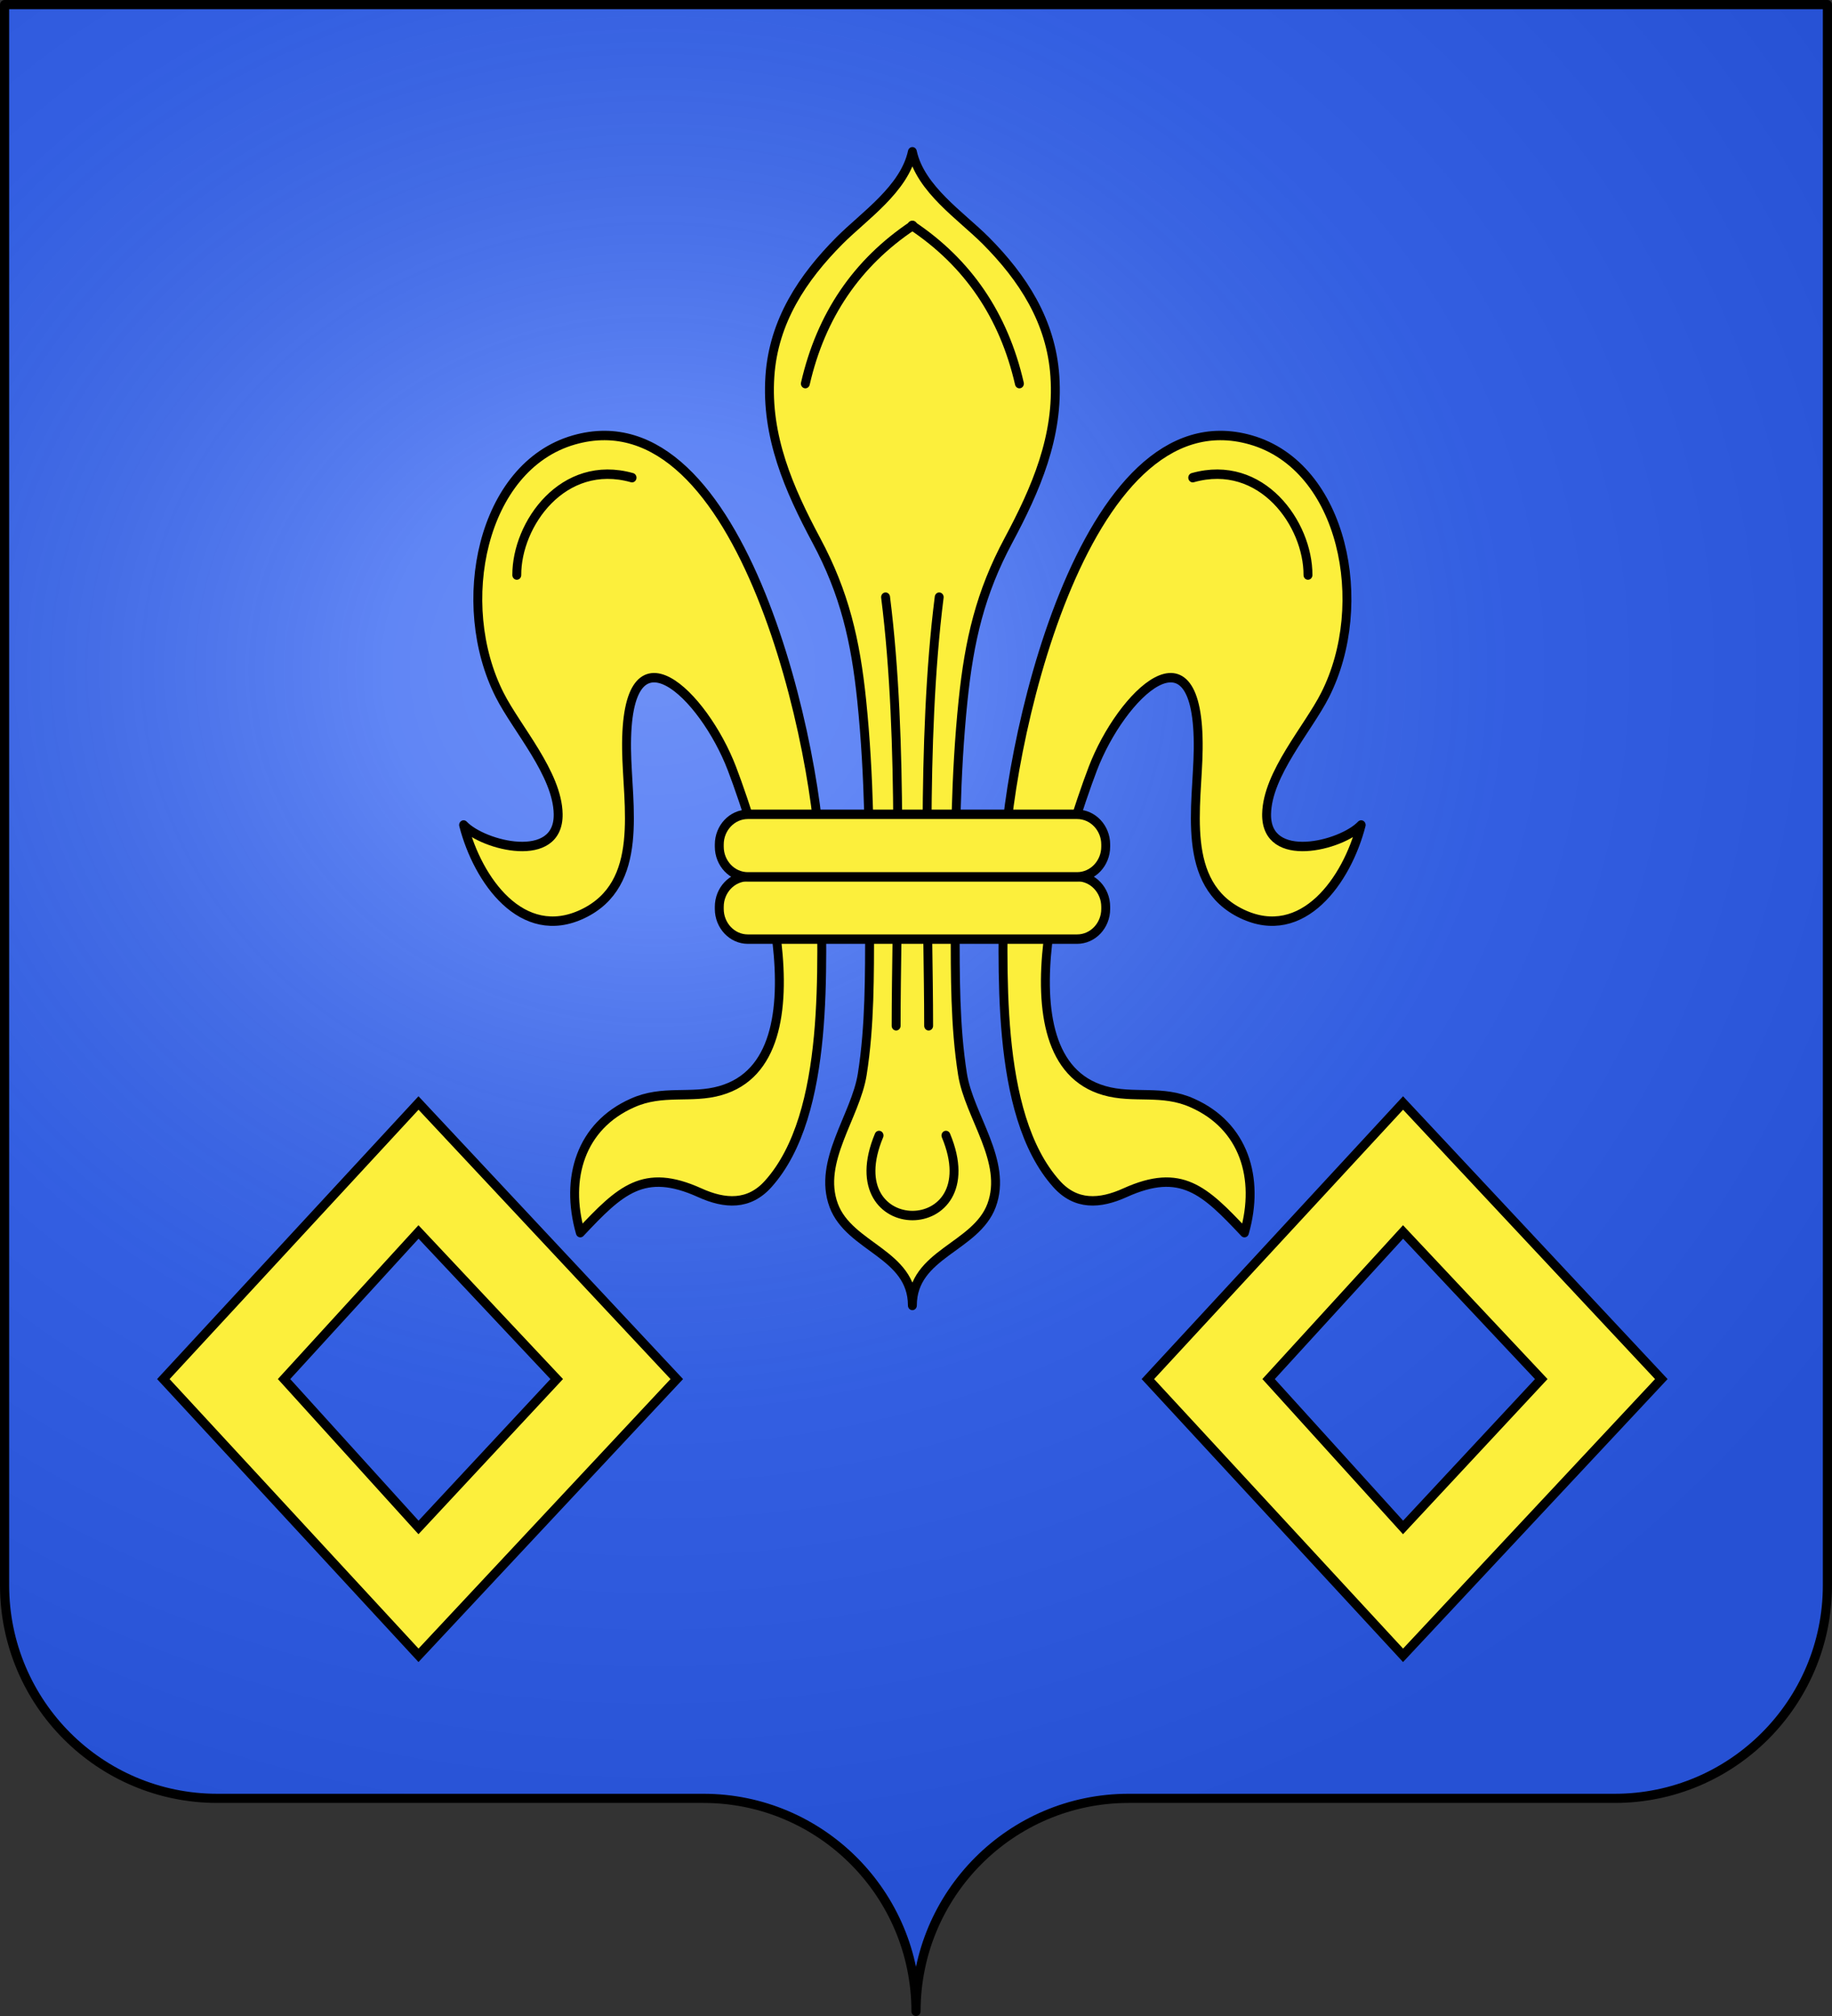 <svg xmlns="http://www.w3.org/2000/svg" xmlns:xlink="http://www.w3.org/1999/xlink" width="600" height="660" version="1.0"><rect width="100%" height="100%" fill="#333333" stroke="none"/><desc>Flag of Canton of Valais (Wallis)</desc><defs><radialGradient xlink:href="#a" id="b" cx="285.186" cy="200.448" r="300" fx="285.186" fy="200.448" gradientTransform="matrix(1.551 0 0 1.35 -227.894 -51.264)" gradientUnits="userSpaceOnUse"/><linearGradient id="a"><stop offset="0" style="stop-color:white;stop-opacity:.314"/><stop offset=".19" style="stop-color:white;stop-opacity:.251"/><stop offset=".6" style="stop-color:#6b6b6b;stop-opacity:.125"/><stop offset="1" style="stop-color:black;stop-opacity:.125"/></linearGradient></defs><g style="display:inline"><path d="M300 658.5c0-38.504 31.203-69.754 69.65-69.754h159.2c38.447 0 69.65-31.25 69.65-69.753V1.5H1.5v517.493c0 38.504 31.203 69.753 69.65 69.753h159.2c38.447 0 69.65 31.25 69.65 69.754" style="fill:#2b5df2;fill-opacity:1;fill-rule:nonzero;stroke:none;stroke-width:5;stroke-linecap:round;stroke-linejoin:round;stroke-miterlimit:4;stroke-dashoffset:0;stroke-opacity:1"/></g><g style="display:inline"><path d="M1.5 1.5V518.99c0 38.505 31.203 69.755 69.65 69.755h159.2c38.447 0 69.65 31.25 69.65 69.754 0-38.504 31.203-69.754 69.65-69.754h159.2c38.447 0 69.65-31.25 69.65-69.755V1.5Z" style="fill:url(#b);fill-opacity:1;fill-rule:evenodd;stroke:none;stroke-width:3;stroke-linecap:butt;stroke-linejoin:miter;stroke-miterlimit:4;stroke-dasharray:none;stroke-opacity:1"/><g style="fill:#fcef3c;stroke-width:3;stroke-miterlimit:4;stroke-dasharray:none"><g fill="#fff" stroke="#000" stroke-linecap="round" stroke-linejoin="round" stroke-width=".594" style="fill:#fcef3c;stroke-width:.527;stroke-miterlimit:4;stroke-dasharray:none"><path d="M36.688 7.688c-.472 2.086-2.894 3.592-4.344 4.968-2.184 2.074-3.875 4.505-4.094 7.594-.243 3.367 1.134 6.332 2.75 9.188 1.669 2.942 2.32 5.599 2.688 8.968.458 4.204.482 8.405.468 12.625-.009 2.75.018 5.561-.437 8.281-.395 2.36-2.691 4.874-1.719 7.344.935 2.36 4.688 2.694 4.688 5.594 0-2.9 3.721-3.234 4.656-5.594.972-2.47-1.293-4.984-1.688-7.344-.455-2.72-.428-5.531-.437-8.281-.014-4.22.011-8.421.469-12.625.366-3.369 1.018-6.026 2.687-8.968 1.616-2.856 2.993-5.821 2.75-9.188-.219-3.089-1.941-5.52-4.125-7.594-1.45-1.376-3.84-2.883-4.312-4.969" style="fill:#fcef3c;stroke-width:.527;stroke-miterlimit:4;stroke-dasharray:none" transform="matrix(-5.531 0 0 5.85 501.734 4.718)"/><path d="M37.65 56.6c0-5.838-.462-15.888.625-23.988m15.013-6.687c4.087-1.087 6.837 2.6 6.824 5.45m-23.45-19.563c3.313 2.088 5.438 5.038 6.363 8.85m13.7 3.15c5.5 1.488 7.125 9.2 4.4 14.276-1 1.874-3.425 4.412-3.463 6.662-.05 2.85 4.438 1.775 5.6.612-.837 3.088-3.462 6.588-7.05 4.976-3.7-1.663-2.637-6.038-2.6-9.226.088-7.387-4.574-3.024-6.237 1.088-1.475 3.662-5.863 16.25.675 18.025 1.738.475 3.425-.075 5.225.7 3.037 1.275 4 4.187 3.075 7.25-2.362-2.375-3.75-3.65-7.062-2.237-1.513.65-2.926.712-4.063-.488-3.737-3.938-3.137-12.35-3.137-17.188 0-6.762 4.612-27.162 14.637-24.45M38.662 62.738c2.638 5.974-6.6 5.974-3.962 0" style="fill:#fcef3c;stroke-width:.527;stroke-miterlimit:4;stroke-dasharray:none" transform="matrix(-5.531 0 0 5.85 501.734 4.718)"/><path d="M35.725 56.6c0-5.838.462-15.888-.625-23.988m-15.013-6.687c-4.087-1.087-6.837 2.6-6.824 5.45m23.45-19.563c-3.313 2.088-5.438 5.038-6.363 8.85m-13.7 3.15c-5.5 1.488-7.125 9.2-4.4 14.276 1 1.874 3.425 4.412 3.463 6.662.05 2.85-4.438 1.775-5.6.612.837 3.088 3.462 6.588 7.05 4.976 3.7-1.663 2.637-6.038 2.6-9.226-.088-7.387 4.574-3.024 6.237 1.088 1.475 3.662 5.863 16.25-.675 18.025-1.738.475-3.425-.075-5.225.7-3.037 1.275-4 4.187-3.075 7.25 2.362-2.375 3.75-3.65 7.062-2.237 1.513.65 2.926.712 4.063-.488 3.737-3.938 3.137-12.35 3.137-17.188 0-6.762-4.612-27.162-14.637-24.45" style="fill:#fcef3c;stroke-width:.527;stroke-miterlimit:4;stroke-dasharray:none" transform="matrix(-5.531 0 0 5.85 501.734 4.718)"/><path d="M48.122 50.06c0 .93-.76 1.69-1.69 1.69h-19.5c-.93 0-1.692-.76-1.692-1.69v-.12c0-.93.762-1.69 1.692-1.69h19.5c.93 0 1.69.76 1.69 1.69z" style="fill:#fcef3c;stroke-width:.527;stroke-miterlimit:4;stroke-dasharray:none" transform="matrix(-5.531 0 0 5.85 501.734 4.718)"/><path d="M48.122 46.575c0 .93-.76 1.69-1.69 1.69h-19.5c-.93 0-1.692-.76-1.692-1.69v-.12c0-.93.762-1.69 1.692-1.69h19.5c.93 0 1.69.76 1.69 1.69z" style="fill:#fcef3c;stroke-width:.527;stroke-miterlimit:4;stroke-dasharray:none" transform="matrix(-5.531 0 0 5.85 501.734 4.718)"/></g><path d="M133.066 361.098 49.491 451.48l83.575 90.44 84.584-90.44zm0 42.22 45.266 48.162-45.266 48.579-44.033-48.58zM455.517 361.098l-83.575 90.382 83.575 90.44 84.583-90.44zm0 42.22 45.266 48.162-45.266 48.579-44.034-48.58z" style="fill:#fcef3c;fill-opacity:1;stroke:#000;stroke-width:3;stroke-miterlimit:4;stroke-dasharray:none;stroke-opacity:1" transform="translate(4)"/></g></g><g style="display:inline"><path d="M300 658.5c0-38.504 31.203-69.754 69.65-69.754h159.2c38.447 0 69.65-31.25 69.65-69.753V1.5H1.5v517.493c0 38.504 31.203 69.753 69.65 69.753h159.2c38.447 0 69.65 31.25 69.65 69.754" style="fill:none;fill-opacity:1;fill-rule:nonzero;stroke:#000;stroke-width:3;stroke-linecap:round;stroke-linejoin:round;stroke-miterlimit:4;stroke-dasharray:none;stroke-dashoffset:0;stroke-opacity:1"/></g></svg>